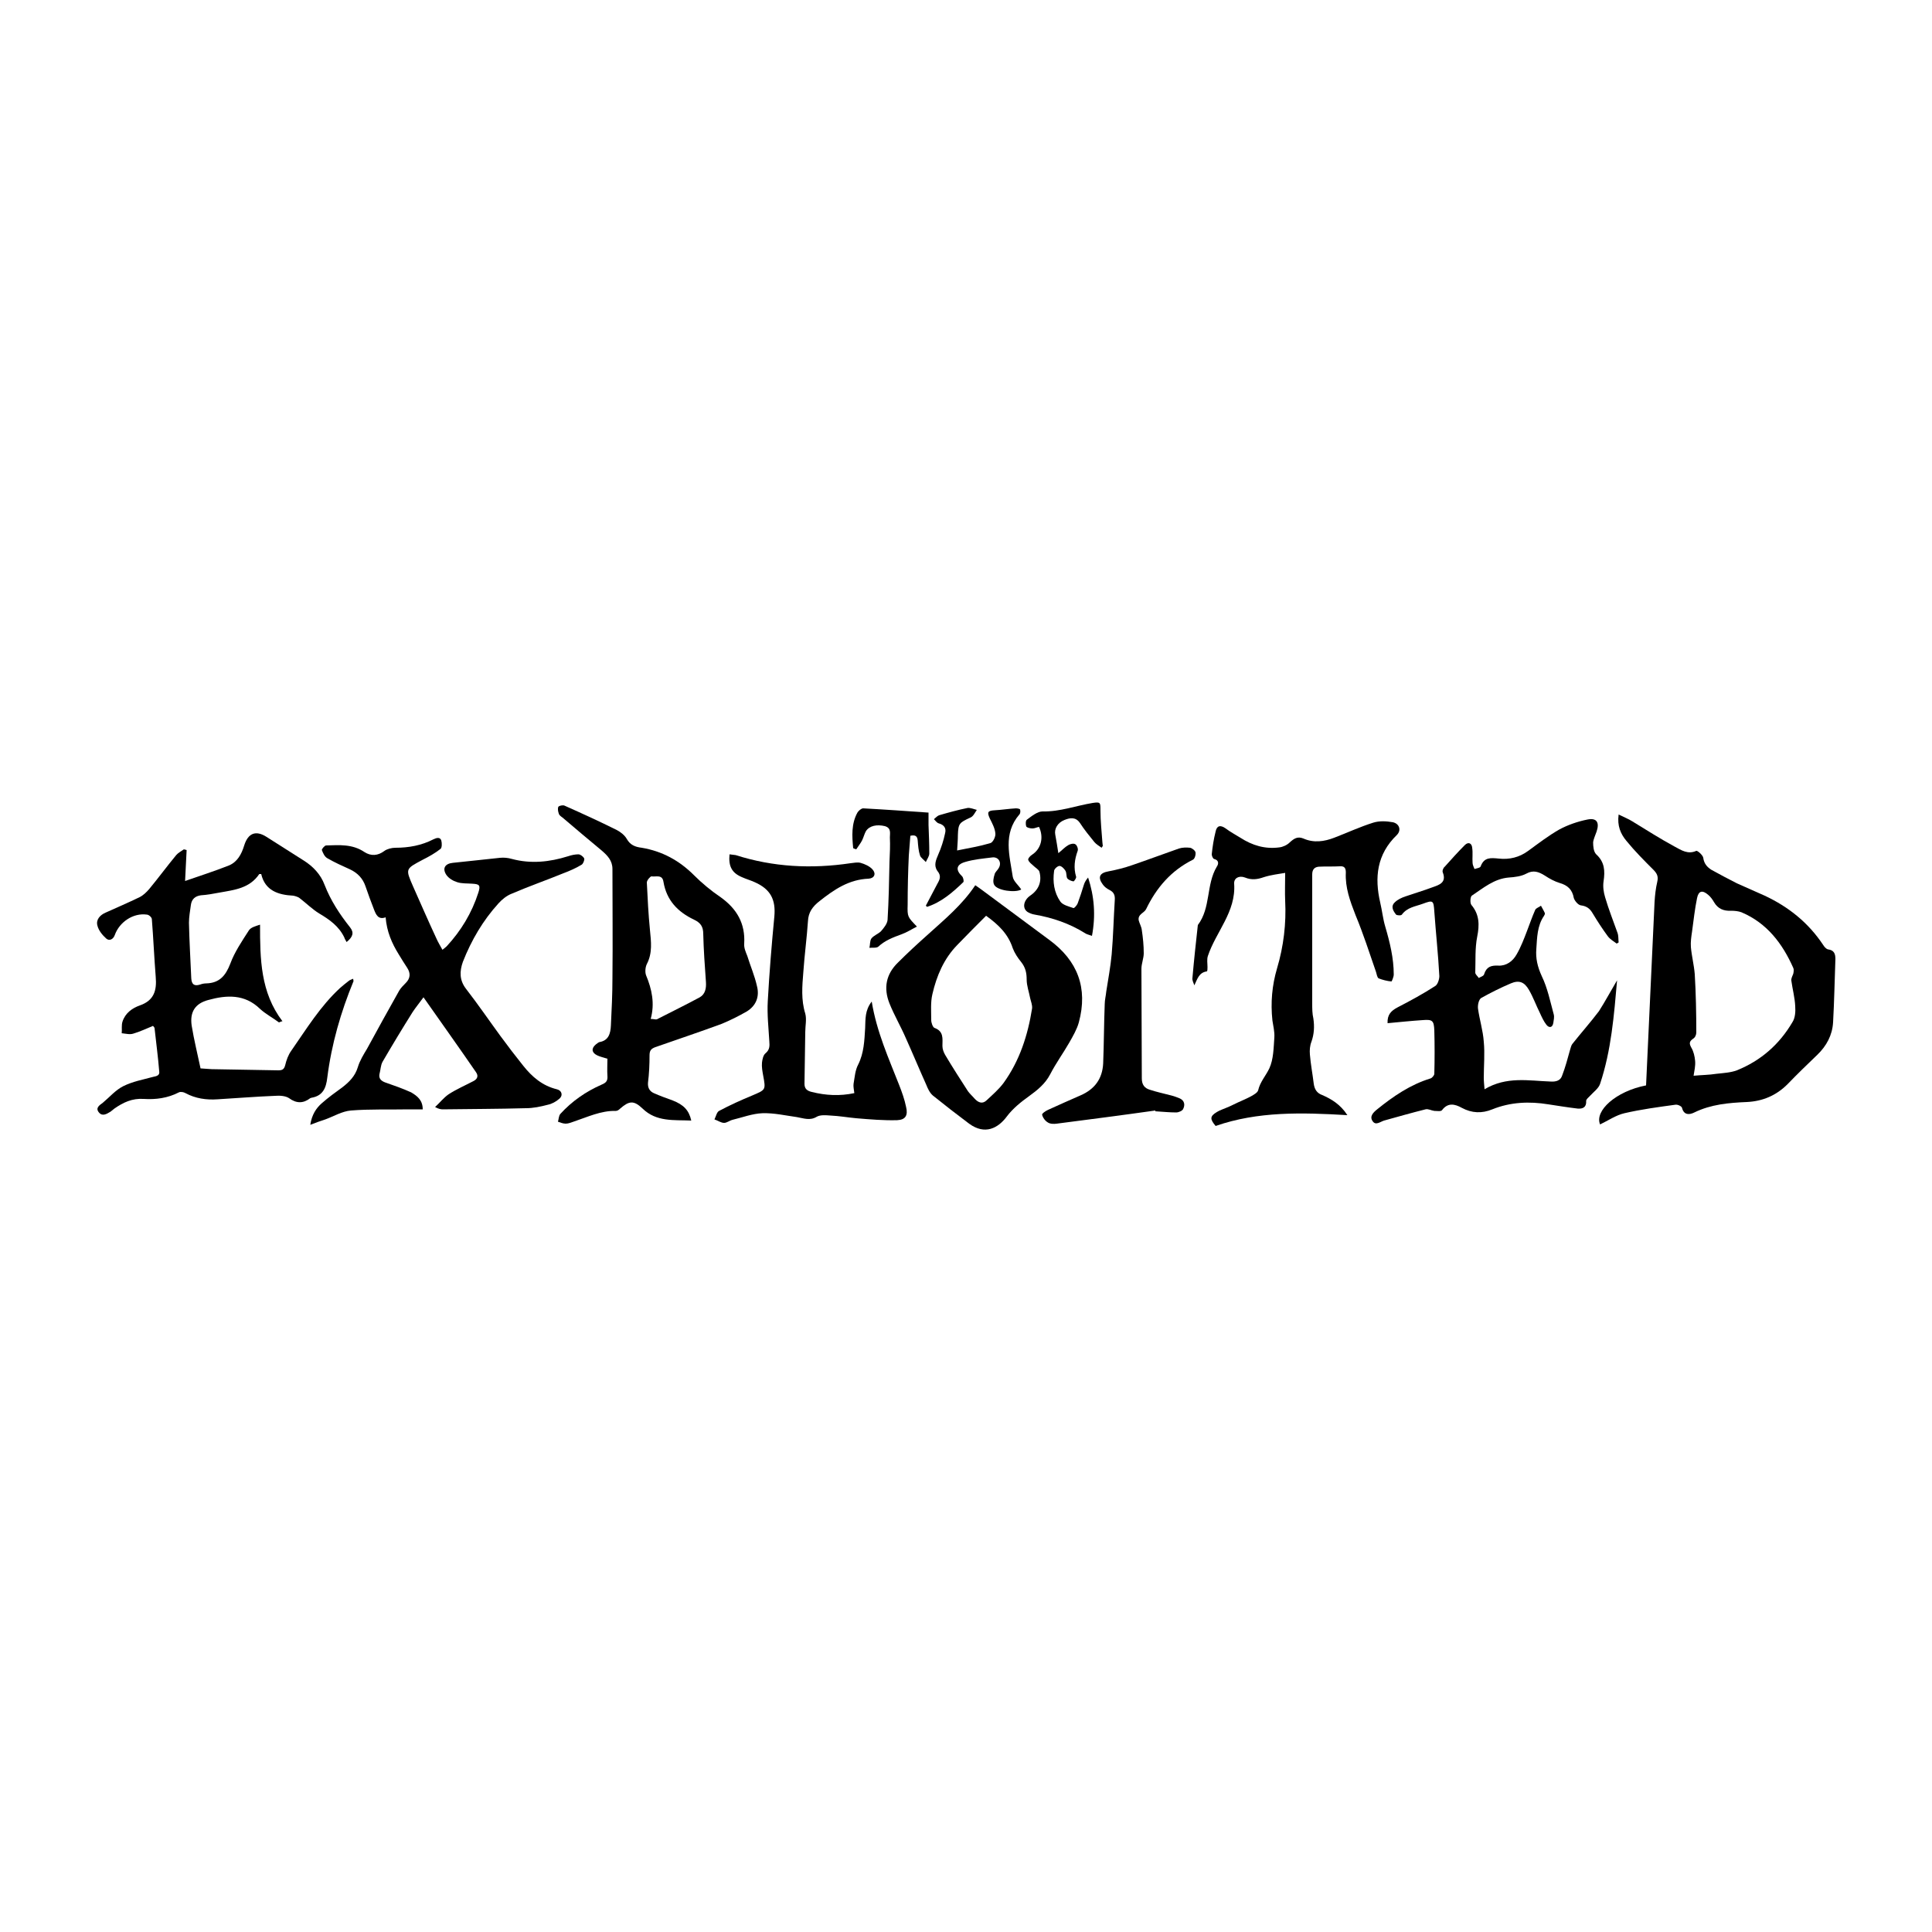 <?xml version="1.0" encoding="utf-8"?>
<!-- Generator: Adobe Illustrator 25.4.1, SVG Export Plug-In . SVG Version: 6.00 Build 0)  -->
<svg version="1.1" id="Calque_1" xmlns="http://www.w3.org/2000/svg" xmlns:xlink="http://www.w3.org/1999/xlink" x="0px" y="0px"
	 viewBox="0 0 500 500" style="enable-background:new 0 0 500 500;" xml:space="preserve">
<g>
	<path d="M418.5,253.7c-0.8,9.1-1.5,18.1-4.4,26.8c-0.4,1.2-1.7,2.1-2.6,3.1c-0.4,0.4-1,0.9-1,1.3c0.1,1.7-0.9,2.1-2.2,2
		c-2.5-0.3-5-0.7-7.6-1.1c-4.9-0.8-9.8-0.6-14.5,1.3c-2.7,1.1-5.3,1-7.9-0.4c-1.8-1-3.6-1.4-5.1,0.6c-0.3,0.4-1.3,0.2-2,0.2
		c-0.8-0.1-1.6-0.6-2.3-0.4c-3.6,0.9-7.1,1.9-10.7,2.9c-1,0.3-2.2,1.4-3,0.1c-0.8-1.2,0.2-2.2,1.2-3c4.2-3.4,8.6-6.4,13.8-8
		c0.4-0.1,1-0.8,1-1.2c0.1-3.7,0.1-7.5,0-11.2c-0.1-2.6-0.5-2.9-3-2.7c-3,0.2-5.9,0.5-9.1,0.8c-0.1-2.2,0.9-3.2,2.6-4.1
		c3.3-1.7,6.6-3.5,9.7-5.5c0.7-0.4,1.1-1.8,1.1-2.6c-0.3-5.6-0.9-11.1-1.3-16.7c-0.2-2.9-0.3-3-3-2c-1.9,0.7-4,0.9-5.4,2.8
		c-0.2,0.3-1.3,0.2-1.5,0c-0.7-0.9-1.5-2.1-0.3-3.2c0.7-0.7,1.8-1.2,2.7-1.5c2.3-0.8,4.7-1.5,7.1-2.4c1.7-0.6,3.6-1.2,2.6-3.8
		c-0.2-0.4,0.1-1.2,0.5-1.5c1.7-1.9,3.4-3.8,5.2-5.6c0.9-0.9,1.8-0.5,1.9,0.7c0.2,1.3,0,2.6,0.1,3.9c0,0.5,0.3,1.1,0.5,1.6
		c0.6-0.2,1.5-0.3,1.6-0.7c0.9-2.4,2.6-2.2,4.7-2c2.7,0.3,5.3-0.3,7.6-2c2.6-1.9,5.2-3.9,8-5.5c2.2-1.2,4.8-2.1,7.3-2.6
		c2.4-0.5,3.2,0.7,2.4,3.1c-0.3,0.9-0.8,1.9-0.9,2.8c0,1,0.1,2.4,0.8,3.1c2.2,2,2.3,4.3,1.9,7c-0.2,1.3,0,2.8,0.4,4.1
		c0.9,3.1,2.1,6.1,3.2,9.2c0.3,0.8,0.2,1.7,0.3,2.5c-0.2,0.1-0.3,0.2-0.5,0.3c-0.8-0.6-1.7-1.1-2.3-1.9c-1.4-1.9-2.7-3.9-3.9-5.9
		c-0.7-1.2-1.5-1.9-3.1-2.1c-0.7-0.1-1.6-1.2-1.8-1.9c-0.4-2.2-1.6-3.3-3.7-3.9c-1.3-0.4-2.6-1.1-3.8-1.9c-1.6-1-3-1.5-4.8-0.5
		c-1.3,0.7-3,0.9-4.5,1c-3.8,0.3-6.6,2.7-9.6,4.7c-0.4,0.3-0.5,1.9-0.1,2.4c2.1,2.5,2.1,5.2,1.5,8.2c-0.6,3-0.4,6.2-0.5,9.3
		c0,0.5,0.6,0.9,0.9,1.4c0.5-0.3,1.3-0.5,1.4-1c0.6-1.9,1.8-2.3,3.7-2.2c2,0.1,3.7-1.1,4.7-2.9c1.1-1.9,1.9-4,2.7-6.1
		c0.7-1.8,1.3-3.6,2.1-5.4c0.2-0.5,1-0.7,1.5-1.1c0.3,0.6,0.7,1.2,1,1.9c0.1,0.2-0.1,0.5-0.2,0.7c-1.8,2.6-1.8,5.7-2,8.6
		c-0.2,2.4,0.3,4.6,1.4,7c1.5,3.1,2.2,6.6,3.1,9.9c0.2,0.7,0,1.5-0.1,2.2c-0.2,1.3-1.1,1.4-1.8,0.5c-0.7-0.9-1.2-2-1.7-3.1
		c-1-2-1.7-4-2.8-5.9c-1.2-2.1-2.6-2.6-4.7-1.7c-2.6,1.1-5.2,2.4-7.7,3.8c-0.6,0.4-0.9,1.8-0.8,2.7c0.4,2.9,1.3,5.7,1.5,8.6
		c0.3,3.1,0,6.2,0,9.3c0,0.9,0.1,1.8,0.2,3c5.7-3.4,11.4-2.2,17.1-2c1.5,0.1,2.6-0.3,3-1.6c0.8-2.1,1.4-4.3,2-6.5
		c0.2-0.6,0.3-1.2,0.6-1.6c2.3-2.9,4.7-5.6,6.9-8.5C415.4,259.2,416.9,256.4,418.5,253.7z"/>
	<path d="M72.2,264.6c-1.6-1.2-3.5-2.2-4.9-3.5c-4-3.9-8.7-3.6-13.4-2.3c-3.4,0.9-4.8,3.1-4.3,6.6c0.6,3.7,1.5,7.3,2.3,11.1
		c0.9,0.1,1.9,0.1,2.9,0.2c5.7,0.1,11.5,0.2,17.2,0.3c1,0,1.5-0.2,1.8-1.3c0.3-1.3,0.8-2.7,1.6-3.8c3.9-5.6,7.5-11.5,12.6-16.2
		c0.7-0.6,1.4-1.2,2.2-1.8c0.3-0.3,0.8-0.4,1.2-0.6c0,0.3,0.1,0.5,0.1,0.6c-3.3,8-5.7,16.3-6.8,25c-0.3,2.6-1.1,4.7-4.1,5.2
		c-0.1,0-0.2,0.1-0.3,0.1c-1.8,1.4-3.6,1.4-5.5,0c-0.9-0.6-2.4-0.7-3.6-0.6c-5,0.2-9.9,0.6-14.9,0.9c-2.9,0.2-5.7-0.2-8.3-1.6
		c-0.5-0.3-1.3-0.4-1.7-0.2c-2.9,1.5-6,1.9-9.1,1.7c-3-0.2-5.3,0.9-7.6,2.5c-0.4,0.3-0.7,0.6-1,0.8c-1,0.6-2.1,1.3-3,0.2
		c-1-1.2,0.2-1.9,1-2.5c1.8-1.5,3.3-3.3,5.3-4.3c2.4-1.2,5.1-1.7,7.7-2.4c1-0.2,1.8-0.4,1.6-1.5c-0.3-3.7-0.8-7.4-1.2-11.1
		c0-0.2-0.2-0.3-0.4-0.6c-1.7,0.7-3.4,1.5-5.1,2c-0.9,0.3-2,0-3-0.1c0.1-1-0.1-2.1,0.2-3c0.7-2.2,2.5-3.5,4.5-4.2
		c3.7-1.3,4.4-3.9,4.1-7.4c-0.4-5-0.6-9.9-1-14.9c0-0.5-0.8-1.2-1.3-1.2c-3.5-0.5-7.1,1.9-8.3,5.3c-0.4,1.1-1.4,1.6-2.2,0.9
		c-1-0.9-2-2.1-2.3-3.4c-0.4-1.5,0.7-2.7,2.1-3.3c2.9-1.3,5.9-2.6,8.8-4c1-0.5,1.8-1.3,2.5-2.1c2.4-2.9,4.6-5.9,7-8.8
		c0.5-0.6,1.3-1,2-1.5c0.2,0.1,0.5,0.1,0.7,0.2c-0.1,2.6-0.3,5.3-0.4,8c3.7-1.3,7.5-2.5,11.3-4c2.2-0.9,3.3-2.9,4-5.2
		c1-3.2,3-4,5.8-2.2c3.2,2,6.4,4.1,9.6,6.1c2.4,1.5,4.4,3.6,5.4,6.3c1.6,4.1,3.9,7.6,6.6,11c1.1,1.4,0.7,2.5-0.9,3.8
		c-0.2-0.4-0.5-0.8-0.6-1.2c-1.4-2.9-3.8-4.6-6.5-6.2c-1.8-1.1-3.4-2.7-5.1-4c-0.4-0.3-1.1-0.5-1.6-0.6c-3.9-0.2-7.3-1.3-8.3-5.6
		c-0.2,0-0.4,0-0.5,0c-2.5,3.7-6.4,4.1-10.3,4.8c-1.6,0.3-3.2,0.6-4.8,0.7c-1.5,0.2-2.4,1-2.6,2.5c-0.2,1.5-0.5,3.1-0.5,4.6
		c0.1,4.8,0.4,9.6,0.6,14.4c0.1,1.5,0.7,2.1,2.3,1.6c0.5-0.2,1.1-0.3,1.6-0.3c3.4-0.1,5-2,6.2-5.1c1.1-3,3-5.8,4.8-8.6
		c0.5-0.8,1.7-1.1,2.9-1.5c0,8.9,0.1,17.5,5.8,25C72.8,264.3,72.5,264.5,72.2,264.6z"/>
	<path d="M426,280.9c0.7-15.8,1.5-31.7,2.2-47.5c0.1-1.7,0.3-3.5,0.7-5.2c0.3-1.3,0-2.1-1-3.1c-2.4-2.4-4.8-4.8-7-7.5
		c-1.5-1.8-2.4-3.9-2-6.8c1.4,0.7,2.5,1.1,3.6,1.8c3.6,2.2,7.2,4.5,10.9,6.5c1.7,0.9,3.4,2.1,5.6,1.1c0.3-0.1,1.7,1.1,1.8,1.8
		c0.2,1.5,1,2.4,2.1,3.1c2.2,1.2,4.4,2.4,6.6,3.5c2.4,1.1,4.8,2.1,7.2,3.2c6.2,2.9,11.3,7,15.1,12.7c0.3,0.5,0.8,1.1,1.3,1.2
		c1.6,0.2,1.9,1.2,1.9,2.5c-0.2,5.5-0.3,11-0.6,16.4c-0.2,3.3-1.7,6.1-4.1,8.4c-2.6,2.5-5.2,5-7.7,7.6c-2.9,2.9-6.4,4.4-10.5,4.6
		c-4.7,0.2-9.3,0.6-13.6,2.7c-1.2,0.6-2.7,0.8-3.2-1.2c-0.1-0.4-1.1-0.9-1.7-0.8c-4.4,0.6-8.9,1.2-13.2,2.2
		c-2.2,0.5-4.2,1.9-6.3,2.9C412.6,287.5,418.2,282.4,426,280.9z M438.3,278.4c2.1-0.2,4-0.2,5.9-0.5c1.8-0.2,3.7-0.3,5.3-0.9
		c6.2-2.5,11-6.7,14.4-12.5c0.7-1.1,0.8-2.7,0.7-4.1c-0.1-2.2-0.7-4.4-1-6.6c-0.1-0.6,0.3-1.2,0.5-1.8c0.1-0.5,0.2-1.1,0-1.5
		c-2.8-6.3-6.8-11.6-13.4-14.4c-0.8-0.3-1.8-0.4-2.7-0.4c-1.9,0.1-3.4-0.5-4.4-2.2c-0.4-0.7-0.9-1.4-1.5-1.9
		c-1.5-1.3-2.5-1.1-2.9,0.8c-0.6,2.9-0.9,5.8-1.3,8.7c-0.2,1.3-0.4,2.7-0.3,4c0.2,2.3,0.8,4.6,1,7c0.3,5,0.4,10.1,0.4,15.1
		c0,0.6-0.3,1.3-0.8,1.6c-1,0.7-1.1,1.2-0.5,2.3c0.6,1,0.9,2.3,1,3.5C438.8,275.9,438.5,277.1,438.3,278.4z"/>
	<path d="M109.4,287.1c-1.3,0-2.5,0-3.7,0c-5,0.1-10-0.1-14.9,0.3c-2.3,0.2-4.4,1.5-6.6,2.3c-1.2,0.4-2.4,0.8-3.9,1.4
		c0.4-2.6,1.5-4.3,3-5.6c1.7-1.5,3.5-2.8,5.3-4.1c1.8-1.4,3.3-2.9,4-5.2c0.5-1.7,1.5-3.3,2.4-4.8c2.7-5,5.5-10,8.3-15
		c0.4-0.7,1.1-1.4,1.7-2c1.2-1.2,1.3-2.5,0.4-3.9c-0.7-1.1-1.5-2.3-2.2-3.5c-1.8-2.9-3.1-5.9-3.4-9.6c-1.9,0.7-2.5-0.7-3-2
		c-0.8-2-1.5-4-2.2-6c-0.7-2.1-2.1-3.5-4-4.4c-2-0.9-4-1.8-5.9-2.9c-0.7-0.4-1.1-1.3-1.4-2.1c-0.1-0.2,0.7-1.2,1.1-1.2
		c3.4-0.1,6.8-0.4,9.9,1.7c1.7,1.1,3.5,1,5.2-0.3c0.7-0.5,1.9-0.8,2.8-0.8c3.5,0,6.8-0.6,9.9-2.2c0.8-0.4,1.7-0.6,2,0.3
		c0.2,0.7,0.2,1.9-0.2,2.2c-1.4,1.1-3,2-4.6,2.8c-4.5,2.4-4.5,2.3-2.5,6.9c2,4.5,4,9.1,6.1,13.6c0.4,0.9,0.9,1.7,1.5,2.8
		c0.5-0.4,0.8-0.6,1.1-0.9c3.7-4,6.5-8.6,8.2-13.9c0.6-1.9,0.3-2.2-1.6-2.3c-1.3-0.1-2.7,0-3.9-0.4c-1-0.3-2.2-1-2.8-1.9
		c-1.1-1.7-0.3-2.9,1.7-3.1c4.1-0.4,8.2-0.9,12.2-1.3c1-0.1,2.1,0,3.1,0.3c4.9,1.3,9.7,0.8,14.5-0.7c0.9-0.3,1.8-0.5,2.7-0.5
		c0.5,0,1.3,0.6,1.5,1.1c0.1,0.4-0.3,1.4-0.7,1.6c-1.5,0.9-3.1,1.6-4.7,2.2c-4.4,1.8-9,3.4-13.4,5.3c-1.3,0.5-2.5,1.5-3.4,2.5
		c-4,4.4-7,9.5-9.2,15.1c-0.9,2.5-0.9,4.8,0.8,7c3.1,4,5.9,8.1,8.9,12.2c1.9,2.6,3.9,5.2,5.9,7.7c2.3,2.9,5,5.2,8.7,6.1
		c1.3,0.3,1.7,1.6,0.6,2.5c-0.8,0.7-1.9,1.3-2.9,1.5c-1.9,0.5-3.8,0.9-5.7,0.9c-7.2,0.2-14.3,0.2-21.5,0.3c-0.5,0-1.1-0.1-2-0.6
		c1.2-1.1,2.2-2.4,3.5-3.3c2-1.3,4.3-2.3,6.4-3.4c1-0.5,1.4-1.3,0.7-2.3c-4.4-6.4-8.9-12.7-13.6-19.4c-1.1,1.5-2,2.6-2.8,3.8
		c-2.7,4.3-5.3,8.6-7.8,12.9c-0.5,0.9-0.5,2.1-0.8,3.2c-0.2,1.1,0.4,1.7,1.4,2.1c2.3,0.8,4.6,1.6,6.8,2.6
		C108.1,283.7,109.4,284.8,109.4,287.1z"/>
	<path d="M157.2,274c-0.9-0.3-1.9-0.5-2.7-0.9c-1.4-0.7-1.5-1.8-0.3-2.8c0.3-0.2,0.6-0.5,0.9-0.6c2.4-0.4,2.9-2.2,3-4.3
		c0.2-4.1,0.4-8.2,0.4-12.3c0.1-9.4,0-18.8,0-28.2c0-2.2-1.3-3.5-2.8-4.8c-3.4-2.8-6.8-5.7-10.1-8.5c-0.4-0.3-0.9-0.6-1-1.1
		c-0.2-0.5-0.3-1.3-0.1-1.7c0.2-0.3,1.2-0.5,1.6-0.3c4.5,2,9.1,4.1,13.5,6.3c1,0.5,2.1,1.4,2.6,2.3c0.9,1.6,2.2,2.1,3.9,2.3
		c5.3,0.9,9.7,3.3,13.5,7.1c2.1,2.1,4.4,4,6.9,5.7c4.2,3,6.4,6.8,6.1,12c-0.1,1.1,0.4,2.2,0.8,3.2c0.8,2.6,1.9,5.1,2.5,7.8
		c0.7,2.7-0.2,5.1-2.7,6.6c-2.1,1.2-4.3,2.3-6.5,3.2c-5.7,2.1-11.4,4-17.1,6c-1.1,0.4-1.5,0.9-1.5,2.1c0,2.4-0.1,4.7-0.4,7.1
		c-0.1,1.3,0.4,2.2,1.5,2.7c1.6,0.7,3.2,1.3,4.9,1.9c2.8,1.1,4.2,2.5,4.8,5.2c-4.5-0.2-9,0.4-12.6-3.1c-2.3-2.2-3.5-2-5.8,0
		c-0.3,0.3-0.7,0.6-1.1,0.6c-3.9-0.1-7.4,1.6-11,2.8c-0.6,0.2-1.3,0.5-2,0.5c-0.7,0-1.4-0.3-2-0.5c0.2-0.7,0.2-1.5,0.6-2
		c3-3.3,6.6-5.8,10.7-7.6c1.2-0.5,1.6-1,1.5-2.3C157.1,277.1,157.2,275.6,157.2,274z M168.4,263.7c0.8,0,1.3,0.2,1.6,0.1
		c3.7-1.9,7.4-3.7,11.1-5.7c1.4-0.8,1.7-2.3,1.6-3.9c-0.3-4.2-0.6-8.3-0.7-12.5c0-1.9-0.7-2.9-2.4-3.7c-4.2-2-7.1-5-7.9-9.8
		c-0.3-2-2-1.2-3.1-1.4c-0.3,0-1.2,1-1.2,1.6c0.2,4.1,0.4,8.2,0.8,12.2c0.3,3.1,0.7,6-0.8,8.9c-0.4,0.8-0.5,2.1-0.2,2.9
		C168.7,256,169.5,259.7,168.4,263.7z"/>
	<path d="M348.7,288.6c-11.8-0.7-23.2-1-34.1,2.8c-1.5-1.8-1.5-2.5,0.3-3.6c0.8-0.5,1.8-0.8,2.7-1.2c1-0.4,1.9-0.9,2.8-1.3
		c1.1-0.5,2.3-1,3.4-1.6c0.7-0.4,1.6-0.9,1.8-1.5c0.5-2.2,2-3.8,2.9-5.7c1.1-2.4,1.1-5.3,1.3-8c0.1-1.5-0.3-3-0.5-4.4
		c-0.5-4.6-0.1-9.1,1.2-13.5c1.7-5.7,2.4-11.6,2.1-17.5c-0.1-2.2,0-4.5,0-7.2c-1.7,0.3-3.6,0.5-5.5,1.1c-1.7,0.6-3.2,0.8-4.9,0.1
		c-1.6-0.6-2.9,0.2-2.8,1.6c0.5,7.3-4.7,12.4-6.8,18.7c-0.3,0.9-0.1,1.9-0.1,2.9c0,0.4,0,1.1-0.2,1.1c-2,0.3-2.4,1.9-3.2,3.6
		c-0.2-0.6-0.6-1.3-0.5-1.9c0.4-4.6,0.9-9.2,1.4-13.7c3.4-4.5,2.1-10.4,4.9-15.1c0.5-0.7,0.6-1.7-0.7-2c-0.3-0.1-0.6-0.8-0.6-1.2
		c0.2-2,0.5-3.9,1-5.9c0.3-1.5,1.2-1.8,2.6-0.8c1.2,0.9,2.5,1.6,3.8,2.4c3.1,2,6.4,3,10.1,2.5c0.9-0.1,2-0.6,2.7-1.3
		c1.1-1,2-1.6,3.5-1c2.7,1.2,5.4,0.8,8-0.2c3.4-1.3,6.6-2.8,10.1-3.9c1.6-0.5,3.4-0.4,5.1-0.1c1.7,0.4,2.2,2.1,1,3.3
		c-5.2,5-5.8,11-4.3,17.5c0.5,2.1,0.7,4.2,1.3,6.2c1.2,4.1,2.2,8.2,2.2,12.4c0,0.6-0.5,1.8-0.6,1.8c-1.1-0.1-2.3-0.4-3.3-0.8
		c-0.4-0.2-0.5-1.1-0.7-1.7c-1.7-4.9-3.3-9.9-5.3-14.7c-1.4-3.6-2.7-7.1-2.5-11c0-1.2-0.4-1.7-1.6-1.6c-1.8,0.1-3.6,0-5.4,0.1
		c-1.1,0.1-1.7,0.7-1.7,2c0,11.1,0,22.3,0,33.4c0,1.3,0,2.6,0.3,3.9c0.3,2.1,0.2,4-0.5,6c-0.4,1-0.5,2.2-0.4,3.3
		c0.2,2.5,0.7,5.1,1,7.6c0.2,1.4,0.8,2.4,2.2,2.9C344.5,284.4,346.9,285.8,348.7,288.6z"/>
	<path d="M252.4,229.1c0.7,0.5,1.2,0.8,1.7,1.2c5.8,4.3,11.6,8.6,17.4,12.9c7.4,5.4,10.1,12.5,7.7,21.4c-0.5,1.8-1.5,3.5-2.4,5.1
		c-1.6,2.8-3.5,5.4-5,8.3c-1.3,2.5-3.3,4.1-5.5,5.7c-2.1,1.5-4.2,3.2-5.7,5.2c-2.3,3.1-5.7,4.9-9.8,1.9c-3.2-2.4-6.3-4.8-9.4-7.3
		c-0.8-0.7-1.3-1.8-1.7-2.8c-1.8-4-3.5-8.1-5.3-12.1c-1.3-3-3-5.9-4.2-8.9c-1.6-4-0.9-7.6,2.2-10.6c2.5-2.5,5.1-4.9,7.8-7.3
		C244.5,237.9,249,234.2,252.4,229.1z M255.2,237c-2.5,2.5-5,5-7.5,7.6c-3.4,3.5-5.3,7.9-6.4,12.7c-0.5,2.1-0.3,4.4-0.3,6.7
		c0,0.7,0.4,1.8,0.8,2c2.5,0.9,2.1,2.8,2.1,4.7c0,0.8,0.3,1.6,0.7,2.3c1.9,3.2,3.9,6.3,5.9,9.4c0.5,0.7,1.2,1.3,1.7,1.9
		c1,1.1,2.1,1.5,3.2,0.4c1.5-1.4,3.1-2.8,4.3-4.4c4.2-5.8,6.3-12.4,7.4-19.3c0.1-0.9-0.3-1.8-0.5-2.7c-0.3-1.6-0.9-3.2-0.9-4.8
		c0-1.7-0.3-3.1-1.4-4.5c-0.9-1.1-1.7-2.3-2.2-3.6C260.9,241.7,258.4,239.3,255.2,237z"/>
	<path d="M225.6,259.2c1.3,7.9,4.4,14.7,7.1,21.6c0.7,1.8,1.4,3.7,1.8,5.7c0.5,2.1-0.1,3.3-2.3,3.4c-3.5,0.1-7-0.2-10.6-0.5
		c-2.2-0.2-4.4-0.6-6.7-0.7c-1.2-0.1-2.6-0.2-3.5,0.3c-1.8,1.1-3.4,0.4-5.2,0.1c-2.9-0.4-5.9-1.1-8.9-1c-2.6,0.1-5.2,1.1-7.7,1.7
		c-0.8,0.2-1.5,0.8-2.2,0.8c-0.8,0-1.6-0.6-2.5-0.9c0.4-0.8,0.6-1.9,1.2-2.2c2.8-1.5,5.7-2.8,8.6-4c3.5-1.5,3.5-1.4,2.8-5.2
		c-0.2-1.1-0.4-2.2-0.3-3.3c0.1-0.8,0.3-1.9,0.9-2.4c1.1-0.9,1.1-1.9,1-3.1c-0.2-3.5-0.6-7-0.4-10.4c0.4-7.3,1-14.6,1.7-21.9
		c0.4-4.4-1-7.1-5.1-8.9c-1.1-0.5-2.2-0.8-3.3-1.3c-2.6-1.1-3.5-2.8-3.2-5.9c0.5,0.1,1.1,0.1,1.6,0.2c9.7,3.1,19.6,3.6,29.7,2.1
		c0.9-0.1,1.8-0.3,2.6-0.1c1.1,0.3,2.4,0.9,3.1,1.7c1,1.1,0.5,2.3-1,2.4c-5.1,0.2-8.9,2.8-12.7,5.8c-1.8,1.4-2.9,2.9-3,5.2
		c-0.3,4.4-0.9,8.8-1.2,13.2c-0.3,3.6-0.6,7.2,0.5,10.7c0.4,1.5,0,3.2,0,4.8c-0.1,4.5-0.1,8.9-0.2,13.4c0,1.2,0.6,1.8,1.9,2.1
		c3.6,0.9,7.2,1.1,11,0.3c-0.1-0.9-0.3-1.7-0.2-2.4c0.3-1.7,0.4-3.5,1.2-5c1.5-3,1.6-6.2,1.8-9.4C224,263.8,223.8,261.5,225.6,259.2
		z"/>
	<path d="M299,287.4c-8.5,1.2-17,2.3-25.5,3.4c-0.7,0.1-1.7,0.1-2.3-0.3c-0.7-0.4-1.3-1.2-1.5-2c-0.1-0.3,0.9-1,1.6-1.3
		c2.8-1.3,5.6-2.5,8.3-3.7c3.7-1.6,5.7-4.3,5.9-8.3c0.2-5.1,0.2-10.2,0.4-15.3c0-1.1,0.3-2.2,0.4-3.3c0.5-3.2,1.1-6.4,1.4-9.6
		c0.4-4.6,0.5-9.3,0.8-14c0.1-1.3-0.2-2.1-1.4-2.7c-0.6-0.3-1.3-0.8-1.7-1.4c-1.4-1.9-0.8-3,1.5-3.4c2.1-0.4,4.1-0.9,6.1-1.6
		c4.1-1.4,8.1-2.9,12.1-4.3c0.9-0.3,2-0.3,2.9-0.2c0.5,0.1,1.3,0.7,1.4,1.2c0.1,0.6-0.2,1.7-0.7,1.9c-5.6,2.8-9.4,7.2-12.1,12.8
		c-0.5,1-2.2,1.3-1.9,2.9c0.2,0.8,0.7,1.6,0.8,2.5c0.3,2,0.5,4,0.5,6c0,1.3-0.6,2.7-0.6,4c0,9.5,0.1,18.9,0.1,28.4
		c0,1.6,0.7,2.5,2,2.9c1.8,0.6,3.7,1,5.6,1.5c0.8,0.2,1.6,0.5,2.3,0.8c1.2,0.6,1.3,1.7,0.8,2.7c-0.2,0.5-1.2,0.9-1.8,0.9
		c-1.8,0-3.6-0.2-5.4-0.3C299,287.6,299,287.5,299,287.4z"/>
	<path d="M285.1,219.4c-0.7-0.5-1.4-0.9-1.9-1.5c-1.3-1.6-2.6-3.2-3.7-4.9c-1.1-1.6-2.5-1.4-4-0.8c-1.8,0.7-2.7,2.3-2.4,3.8
		c0.3,1.5,0.5,3,0.8,4.8c1-0.8,1.7-1.6,2.6-2.1c0.5-0.3,1.4-0.5,1.8-0.2c0.4,0.2,0.8,1.2,0.6,1.7c-0.8,2.2-1.1,4.4-0.4,6.7
		c0.1,0.3-0.5,1.2-0.7,1.2c-0.6-0.1-1.3-0.4-1.6-0.8c-0.3-0.5-0.1-1.4-0.5-2c-0.3-0.5-1-1.2-1.5-1.2c-0.5,0-1.4,0.8-1.4,1.3
		c-0.4,2.8,0,5.6,1.6,7.9c0.6,0.9,2.2,1.3,3.4,1.7c0.2,0.1,0.9-0.7,1.1-1.2c0.6-1.6,1.1-3.2,1.6-4.8c0.2-0.7,0.6-1.3,1.1-1.9
		c1.6,4.9,2,9.8,1,15.1c-0.8-0.3-1.4-0.4-1.8-0.7c-4-2.5-8.4-4-13-4.8c-0.7-0.1-1.4-0.4-1.9-0.7c-1.4-1-1-3,0.7-4.2
		c2.2-1.5,3.1-3.6,2.4-6.2c-0.2-0.6-1-1-1.5-1.5c-0.5-0.5-1.2-0.9-1.4-1.6c-0.1-0.3,0.5-1,1-1.3c2.3-1.5,3.1-4.4,1.8-7.2
		c-0.6,0.1-1.1,0.4-1.7,0.4c-0.6,0-1.4-0.2-1.6-0.5c-0.2-0.5-0.2-1.6,0.2-1.8c1.2-0.9,2.7-2.1,4-2.1c4.5,0.1,8.7-1.5,13-2.2
		c2-0.3,2-0.1,2,1.9c0,2.8,0.3,5.5,0.5,8.3c0,0.3,0.1,0.6,0.1,0.9C285.5,218.9,285.3,219,285.1,219.4z"/>
	<path d="M220.8,219.5c-0.3-3.1-0.5-6.3,1.1-9.2c0.3-0.5,1-1.1,1.5-1.1c5.6,0.3,11.2,0.7,16.9,1.1c0,1.1,0,2.1,0,3.2
		c0.1,2.5,0.2,5,0.2,7.4c0,0.7-0.6,1.5-0.9,2.2c-0.5-0.6-1.3-1.1-1.5-1.7c-0.4-1.2-0.5-2.6-0.6-3.9c-0.1-1.1-0.6-1.5-1.9-1.2
		c-0.1,1.7-0.3,3.4-0.4,5.1c-0.2,4.2-0.3,8.5-0.3,12.7c-0.1,3.2,0,3.2,2.4,5.7c-1.4,0.7-2.6,1.5-4,2c-2.2,0.8-4.3,1.6-6,3.2
		c-0.5,0.4-1.5,0.2-2.3,0.3c0.2-0.8,0.1-1.8,0.5-2.4c0.6-0.8,1.8-1.2,2.5-1.9c0.7-0.8,1.6-1.9,1.7-2.9c0.3-5,0.4-10,0.5-15.1
		c0.1-2.1,0.2-4.2,0.1-6.3c0-1.1,0.4-2.4-1.3-2.9c-2.1-0.5-4-0.1-4.9,1.3c-0.4,0.7-0.6,1.6-1,2.4c-0.4,0.8-1,1.5-1.5,2.3
		C221.2,219.7,221,219.6,220.8,219.5z"/>
	<path d="M239.6,234.4c1-1.9,2-3.8,3-5.7c0.7-1.2,1-2.1,0-3.3c-1-1.4-0.4-2.8,0.2-4.2c0.8-1.8,1.4-3.7,1.8-5.6
		c0.3-1.2-0.2-2.1-1.6-2.5c-0.5-0.1-0.9-0.7-1.3-1.1c0.4-0.3,0.8-0.8,1.3-1c2.4-0.7,4.9-1.4,7.4-1.9c0.7-0.1,1.6,0.3,2.4,0.5
		c-0.5,0.7-0.9,1.7-1.7,2c-2.8,1.3-3.1,1.5-3.2,4.5c0,1.2-0.1,2.3-0.2,4c3-0.6,5.9-1.1,8.6-1.9c0.7-0.2,1.4-1.7,1.3-2.5
		c-0.1-1.3-0.8-2.6-1.4-3.8c-0.8-1.7-0.6-2.1,1.2-2.2c1.8-0.1,3.7-0.4,5.5-0.5c0.4,0,1,0.1,1.1,0.3c0.1,0.4,0.1,1-0.2,1.3
		c-4.3,5-2.5,10.7-1.7,16.1c0.2,1.2,1.5,2.2,2.2,3.3c-1.5,0.9-6.2,0.3-7-1.2c-0.4-0.7-0.2-1.8,0.1-2.7c0.1-0.6,0.8-1.1,1.1-1.7
		c0.8-1.4-0.1-2.9-1.7-2.7c-2.4,0.3-4.8,0.5-7.1,1.2c-2.3,0.7-2.4,2.1-0.7,3.7c0.3,0.3,0.5,1.3,0.3,1.5c-2.8,2.7-5.7,5.2-9.4,6.4
		C239.9,234.6,239.7,234.5,239.6,234.4z"/>
</g>
</svg>
